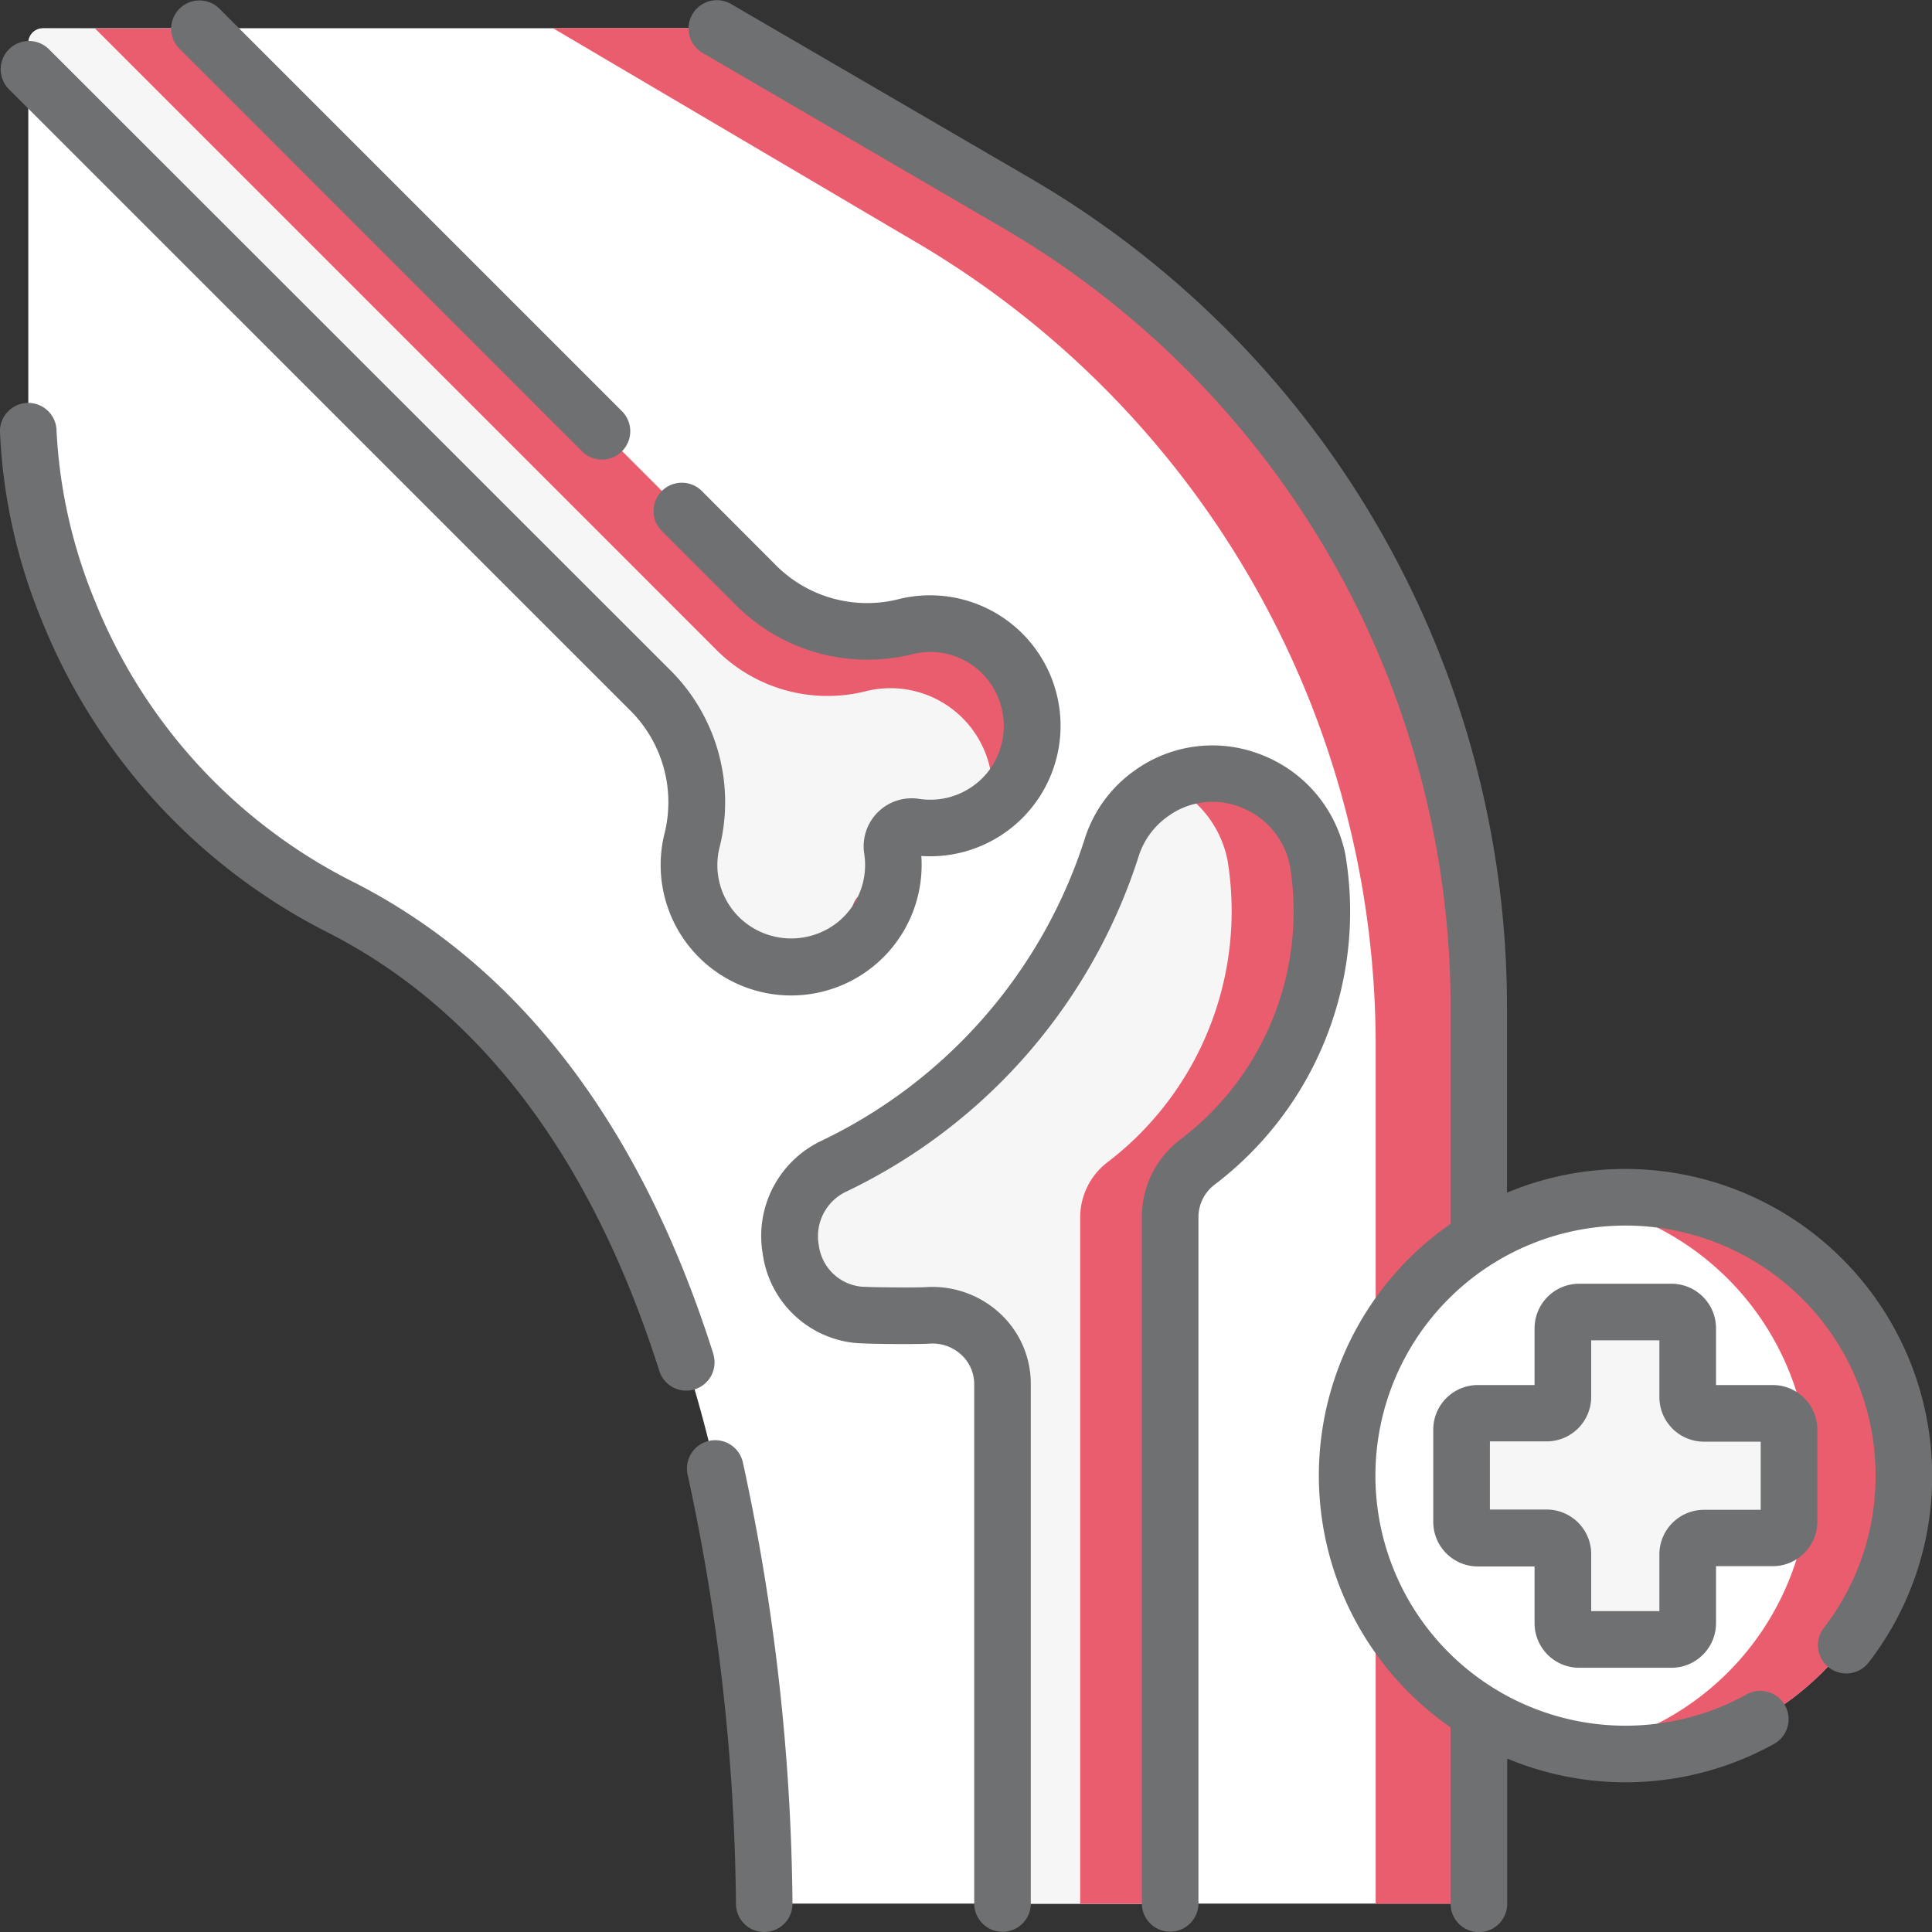 <svg xmlns="http://www.w3.org/2000/svg" width="48" height="48" viewBox="0 0 48 48">
    <rect x="0" y="0" width="48" height="48" fill="#333333" stroke="none"/>
    <g data-name="Group 17870" transform="translate(-1383.354 -1370)">
        <g data-name="Group 16985">
            <path data-name="Path 11820" d="M43.535 54.095V31.824a23.128 23.128 0 0 0-11.481-19.982L24.606 7.5H7.863a.363.363 0 0 0-.363.363v9.647a14.164 14.164 0 0 0 7.829 11.862c8.1 4.182 10.274 15.073 10.457 24.721h17.749z" transform="translate(1376.557 1363.202)" style="fill:#fff"/>
        </g>
        <path data-name="Path 11821" d="M158.088 11.842 150.64 7.5h-4.068l8.956 5.279a23.128 23.128 0 0 1 11.481 19.981v21.335h2.561V31.824a23.128 23.128 0 0 0-11.481-19.981z" transform="translate(1250.523 1363.202)" style="fill:#ea5d6e"/>
        <path data-name="Path 11822" d="m25.622 21.319-13.8-13.8-3.88-.007a.363.363 0 0 0-.364.37l.012.648L23 23.94a3.912 3.912 0 0 1 1.06 3.717 2.531 2.531 0 0 0 .7 2.463 2.572 2.572 0 0 0 3.339.159 2.536 2.536 0 0 0 .929-2.377.489.489 0 0 1 .556-.556 2.536 2.536 0 0 0 2.375-.927 2.572 2.572 0 0 0-.153-3.338 2.532 2.532 0 0 0-2.471-.7 3.9 3.9 0 0 1-3.713-1.062z" transform="translate(1376.49 1363.196)" style="fill:#f6f6f6"/>
        <g data-name="Group 16986">
            <path data-name="Path 11823" d="M226.369 236.152a.489.489 0 0 0-.556.556 2.554 2.554 0 0 1-.007.821c.032-.024.064-.045.095-.071a2.534 2.534 0 0 0 .834-1.277 2.536 2.536 0 0 1-.366-.029z" transform="translate(1178.717 1155.992)" style="fill:#ea5d6e"/>
            <path data-name="Path 11824" d="M47.747 23.1a2.532 2.532 0 0 0-2.471-.7 3.9 3.9 0 0 1-3.712-1.062l-13.8-13.8H25.17l15.407 15.407a3.9 3.9 0 0 0 3.712 1.062 2.533 2.533 0 0 1 3.134 2.893 2.576 2.576 0 0 0 .453-.429 2.55 2.55 0 0 0-.129-3.367z" transform="translate(1360.548 1363.173)" style="fill:#ea5d6e"/>
        </g>
        <path data-name="Path 11825" d="M210.383 214.788a13.285 13.285 0 0 0 6.9-7.961 2.617 2.617 0 0 1 .948-1.278l.051-.036a2.657 2.657 0 0 1 4.1 1.675 7.852 7.852 0 0 1-3 7.521 1.722 1.722 0 0 0-.66 1.352v17.056h-4.169v-12.9a1.727 1.727 0 0 0-1.866-1.711c-.234.016-1.545.009-1.759-.02a1.954 1.954 0 0 1-.55-3.695z" transform="translate(1193.699 1184.181)" style="fill:#f6f6f6"/>
        <path data-name="Path 11826" d="M292.1 207.2a2.665 2.665 0 0 0-3.733-1.891 2.654 2.654 0 0 1 1.491 1.891 7.852 7.852 0 0 1-3 7.521 1.722 1.722 0 0 0-.66 1.352v17.056h2.242v-17.057a1.722 1.722 0 0 1 .66-1.352 7.852 7.852 0 0 0 3-7.52z" transform="translate(1123.993 1184.169)" style="fill:#ea5d6e"/>
        <circle data-name="Ellipse 100" cx="6.916" cy="6.916" r="6.916" transform="translate(1416.818 1399.746)" style="fill:#fff"/>
        <path data-name="Path 11827" d="M419.4 317.286a6.956 6.956 0 0 0-1.172.1 6.915 6.915 0 0 1 0 13.631 6.916 6.916 0 1 0 1.172-13.731z" transform="translate(1004.334 1082.46)" style="fill:#ea5d6e"/>
        <path data-name="Path 11828" d="M395.084 350.2h-1.709a.4.4 0 0 1-.4-.4v-1.709a.4.4 0 0 0-.4-.4h-2.294a.4.4 0 0 0-.4.4v1.709a.4.4 0 0 1-.4.4h-1.709a.4.4 0 0 0-.4.4v2.3a.4.4 0 0 0 .4.4h1.709a.4.4 0 0 1 .4.4v1.709a.4.4 0 0 0 .4.4h2.294a.4.4 0 0 0 .4-.4V353.7a.4.4 0 0 1 .4-.4h1.709a.4.4 0 0 0 .4-.4v-2.3a.4.4 0 0 0-.4-.4z" transform="translate(1032.313 1054.912)" style="fill:#f6f6f6"/>
        <g data-name="Group 16987">
            <path data-name="Path 11829" d="M55.546 11.287a.7.7 0 1 0 .995-.994l-10-10a.7.7 0 1 0-.994.994z" transform="translate(1342.266 1369.924)" style="fill:#6f7071"/>
            <path data-name="Path 11830" d="M15.823 27.475a3.215 3.215 0 0 1 .877 3.045 3.242 3.242 0 1 0 6.373.589 3.242 3.242 0 1 0-.6-6.372 3.2 3.2 0 0 1-3.039-.878l-1.814-1.818a.7.7 0 0 0-.994.994l1.818 1.818a4.615 4.615 0 0 0 4.385 1.247 1.819 1.819 0 0 1 1.788.507 1.852 1.852 0 0 1 .095 2.432 1.83 1.83 0 0 1-1.7.65 1.192 1.192 0 0 0-1.358 1.358A1.828 1.828 0 0 1 21 32.75a1.852 1.852 0 0 1-2.433-.1 1.819 1.819 0 0 1-.5-1.782 4.626 4.626 0 0 0-1.244-4.389L1.4 11.066a.7.7 0 0 0-.994.994z" transform="translate(1383.171 1360.158)" style="fill:#6f7071"/>
            <path data-name="Path 11831" d="M216.269 200.264a3.366 3.366 0 0 0-2.06-2.467 3.307 3.307 0 0 0-3.138.355l-.058.041a3.3 3.3 0 0 0-1.2 1.623 12.562 12.562 0 0 1-6.542 7.553 2.617 2.617 0 0 0-1.476 2.825 2.576 2.576 0 0 0 2.236 2.2c.284.038 1.657.041 1.9.024a1.05 1.05 0 0 1 .8.279.989.989 0 0 1 .317.73v12.9a.7.7 0 0 0 1.406 0v-12.9a2.381 2.381 0 0 0-.763-1.758 2.473 2.473 0 0 0-1.854-.655c-.206.014-1.425.006-1.617-.015a1.184 1.184 0 0 1-1.033-1.026 1.225 1.225 0 0 1 .693-1.338 13.94 13.94 0 0 0 7.268-8.37 1.926 1.926 0 0 1 .693-.934l.043-.031a1.88 1.88 0 0 1 1.807-.2 1.965 1.965 0 0 1 1.2 1.438 7.107 7.107 0 0 1-2.75 6.83 2.412 2.412 0 0 0-.928 1.9v17.056a.7.7 0 0 0 1.406 0v-17.049a1.014 1.014 0 0 1 .392-.8 8.522 8.522 0 0 0 3.258-8.211z" transform="translate(1200.51 1190.965)" style="fill:#6f7071"/>
            <path data-name="Path 11832" d="M183.433 382.211a.7.7 0 0 0-1.37.317 52.139 52.139 0 0 1 1.2 10.667.7.7 0 0 0 .7.69h.014a.7.7 0 0 0 .69-.716 53.543 53.543 0 0 0-1.234-10.958z" transform="translate(1218.376 1024.115)" style="fill:#6f7071"/>
            <path data-name="Path 11833" d="M17.723 130.4c-1.787-5.638-4.771-9.569-8.867-11.684a13.39 13.39 0 0 1-6.5-7.028 12.727 12.727 0 0 1-.95-4.21.7.7 0 0 0-1.406 0 13.84 13.84 0 0 0 1.028 4.675 14.926 14.926 0 0 0 7.181 7.812c3.752 1.937 6.5 5.591 8.172 10.86a.7.7 0 0 0 1.34-.425z" transform="translate(1383.353 1273.235)" style="fill:#6f7071"/>
            <path data-name="Path 11834" d="M388.286 342.7h-1.41v-1.41a1.108 1.108 0 0 0-1.107-1.107h-2.294a1.108 1.108 0 0 0-1.107 1.107v1.41h-1.41a1.108 1.108 0 0 0-1.107 1.107v2.293a1.108 1.108 0 0 0 1.107 1.107h1.41v1.41a1.108 1.108 0 0 0 1.107 1.107h2.294a1.108 1.108 0 0 0 1.107-1.107V347.2h1.41a1.108 1.108 0 0 0 1.107-1.107V343.8a1.108 1.108 0 0 0-1.107-1.1zm-.3 3.1h-1.41a1.108 1.108 0 0 0-1.107 1.107v1.41h-1.694V346.9a1.108 1.108 0 0 0-1.107-1.107h-1.41V344.1h1.41a1.108 1.108 0 0 0 1.107-1.1v-1.41h1.694V343a1.108 1.108 0 0 0 1.107 1.107h1.41z" transform="translate(1039.112 1061.711)" style="fill:#6f7071"/>
            <path data-name="Path 11835" d="M205.741 29.042a7.577 7.577 0 0 0-2.94.59v-4.607a23.831 23.831 0 0 0-11.83-20.589L183.524.1a.7.7 0 0 0-.708 1.215l7.448 4.341A22.425 22.425 0 0 1 201.4 25.025v5.381a7.613 7.613 0 0 0 0 12.51V47.3a.7.7 0 0 0 1.406 0v-3.609a7.619 7.619 0 0 0 6.629-.363.7.7 0 0 0-.682-1.23 6.213 6.213 0 1 1 3.205-5.436 6.152 6.152 0 0 1-1.286 3.783.7.7 0 0 0 1.115.857 7.548 7.548 0 0 0 1.577-4.64 7.628 7.628 0 0 0-7.623-7.62z" transform="translate(1217.994 1370)" style="fill:#6f7071"/>
        </g>
    </g>
</svg>
